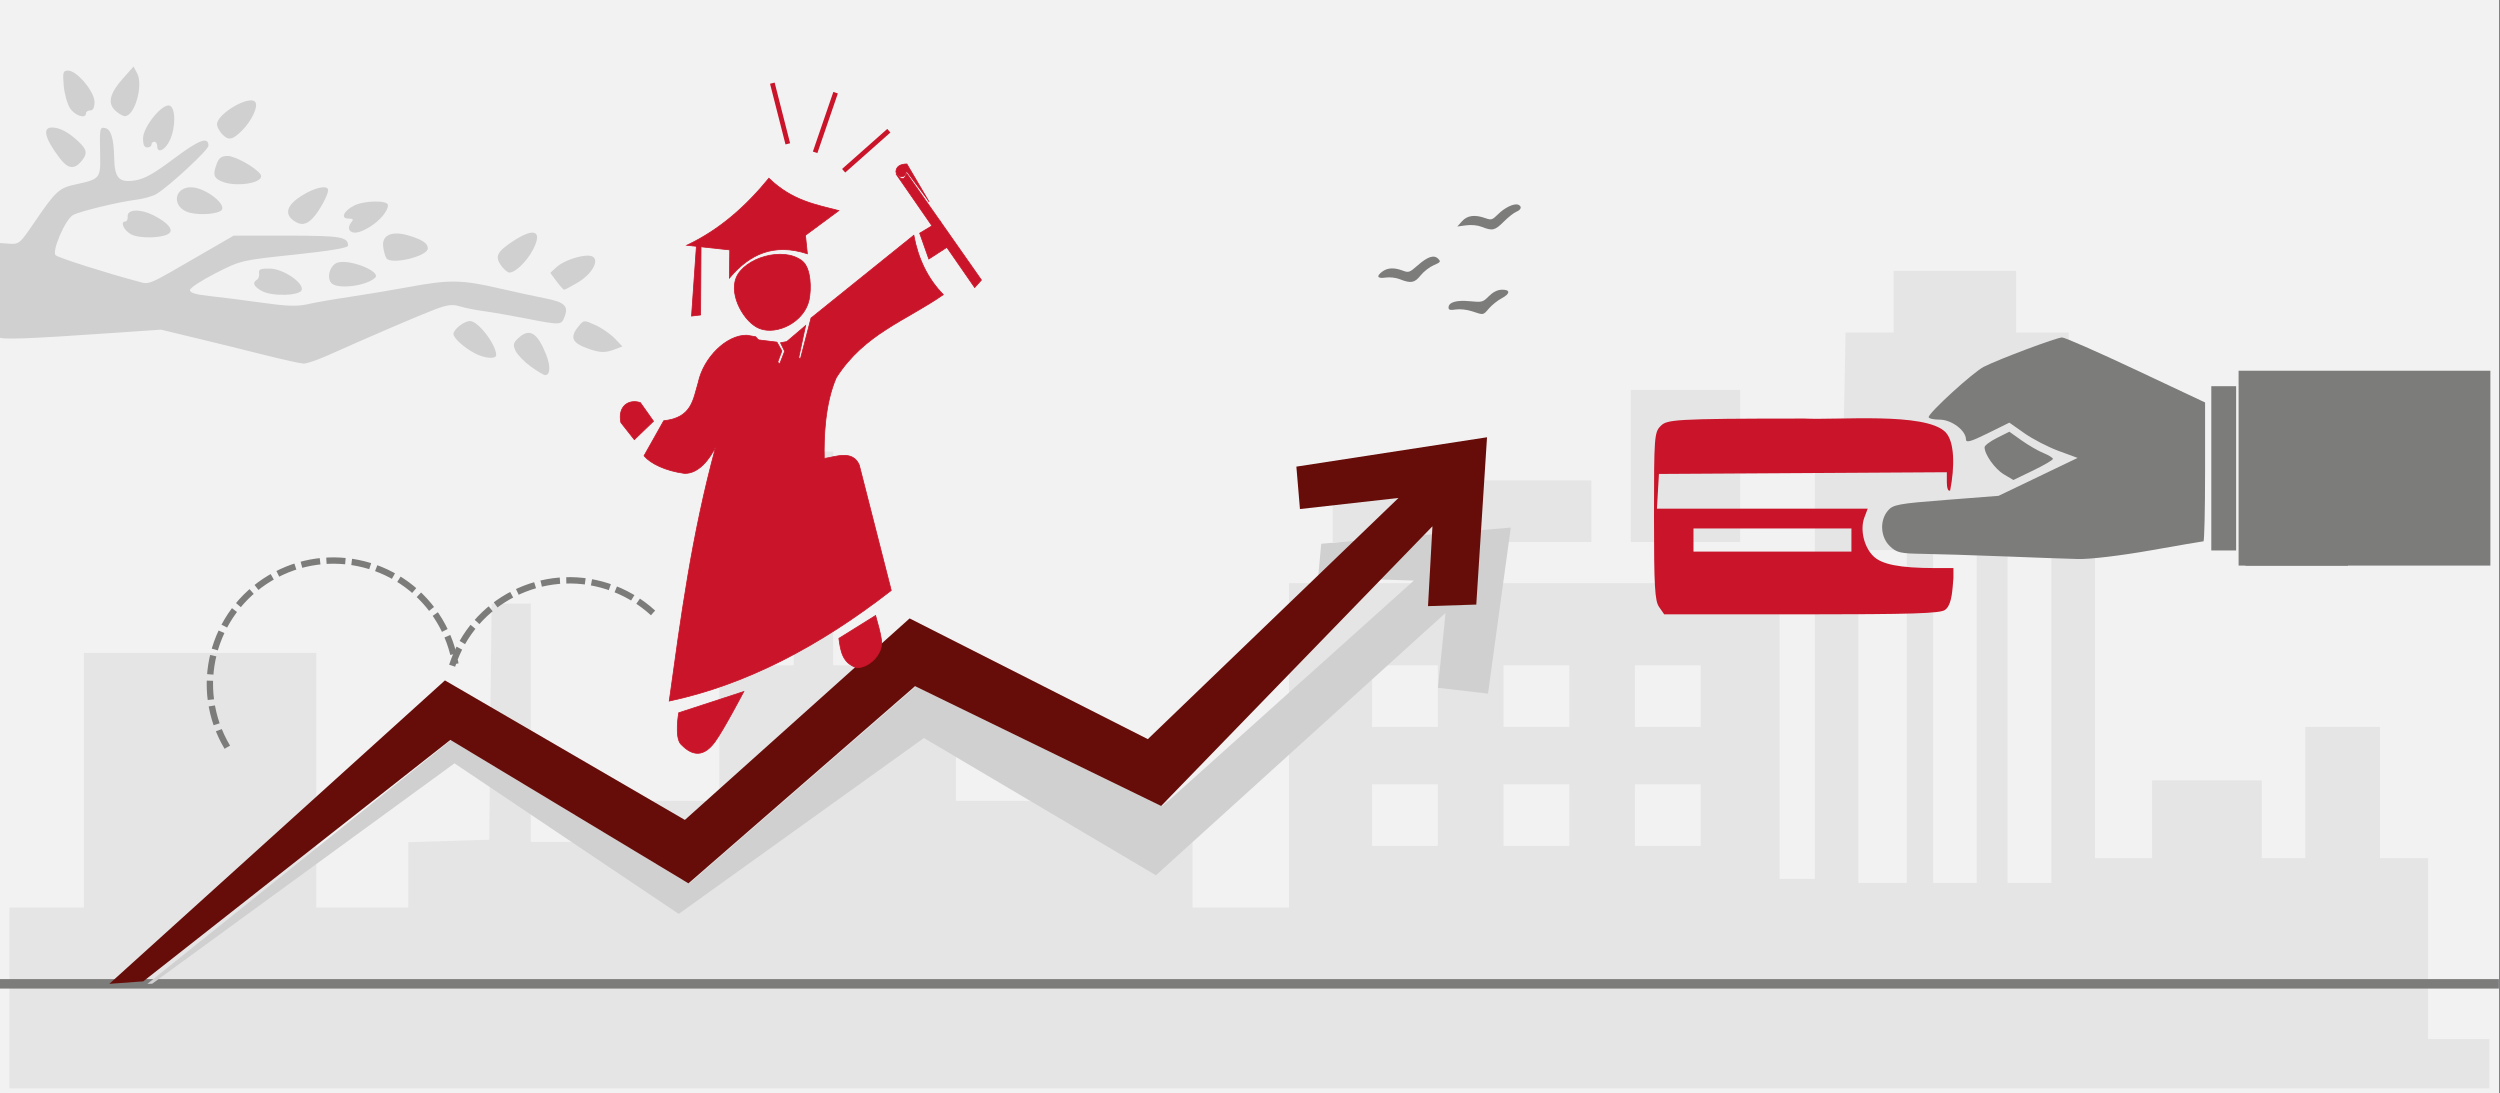 <svg width="526" height="230" xmlns="http://www.w3.org/2000/svg" xmlns:xlink="http://www.w3.org/1999/xlink" overflow="hidden"><rect width="100%" height="100%" fill="#808080" stroke="none"/><defs><clipPath id="clip0"><path d="M0 0 526 0 526 230 0 230Z" fill-rule="evenodd" clip-rule="evenodd"/></clipPath><clipPath id="clip1"><path d="M396 70 494 70 494 120 396 120Z" fill-rule="evenodd" clip-rule="evenodd"/></clipPath><clipPath id="clip2"><path d="M396 70 494 70 494 120 396 120Z" fill-rule="evenodd" clip-rule="evenodd"/></clipPath><clipPath id="clip3"><path d="M396 70 494 70 494 120 396 120Z" fill-rule="evenodd" clip-rule="evenodd"/></clipPath><clipPath id="clip4"><path d="M348 88 411 88 411 130 348 130Z" fill-rule="evenodd" clip-rule="evenodd"/></clipPath><clipPath id="clip5"><path d="M348 88 411 88 411 130 348 130Z" fill-rule="evenodd" clip-rule="evenodd"/></clipPath><clipPath id="clip6"><path d="M348 88 411 88 411 130 348 130Z" fill-rule="evenodd" clip-rule="evenodd"/></clipPath><clipPath id="clip7"><path d="M-1 13 131 13 131 80-1 80Z" fill-rule="evenodd" clip-rule="evenodd"/></clipPath><clipPath id="clip8"><path d="M-1 13 131 13 131 80-1 80Z" fill-rule="evenodd" clip-rule="evenodd"/></clipPath><clipPath id="clip9"><path d="M-1 13 131 13 131 80-1 80Z" fill-rule="evenodd" clip-rule="evenodd"/></clipPath><clipPath id="clip10"><path d="M290 43 320 43 320 66 290 66Z" fill-rule="evenodd" clip-rule="evenodd"/></clipPath><clipPath id="clip11"><path d="M290 43 320 43 320 66 290 66Z" fill-rule="evenodd" clip-rule="evenodd"/></clipPath><clipPath id="clip12"><path d="M290 43 320 43 320 66 290 66Z" fill-rule="evenodd" clip-rule="evenodd"/></clipPath></defs><g clip-path="url(#clip0)"><rect x="0" y="0" width="525.239" height="230" fill="#FFFFFF" transform="scale(1.001 1)"/><rect x="0" y="0" width="525.239" height="230" fill="#F2F2F2" transform="scale(1.001 1)"/><path d="M0 152.97 0 133.939 7.847 133.939 15.638 133.939 15.638 107.182 15.638 80.374 40.062 80.374 64.486 80.374 64.486 107.182 64.486 133.939 74.156 133.939 83.826 133.939 83.826 127.094 83.826 120.198 92.335 119.938 100.845 119.679 101.066 94.841 101.342 70.003 105.487 70.003 109.576 70.003 109.576 95.049 109.576 120.146 116.98 120.146 124.33 120.146 124.33 115.79 124.33 111.486 136.762 111.486 149.195 111.486 149.195 97.226 149.195 82.966 157.042 82.966 164.833 82.966 164.833 60.514 164.833 38.009 168.978 38.009 173.122 38.009 173.122 60.514 173.122 82.966 186.052 82.966 198.927 82.966 198.927 97.226 198.927 111.486 223.793 111.486 248.659 111.486 248.659 122.739 248.659 133.939 258.771 133.939 268.939 133.939 268.939 99.819 268.939 65.699 320.494 65.699 372.049 65.699 372.049 96.812 372.049 127.924 375.751 127.924 379.454 127.924 379.454 82.603 379.454 37.283 382.438 37.024 385.422 36.713 385.698 24.838 385.919 12.963 390.947 12.963 396.031 12.963 396.031 6.482 396.031 0 408.906 0 421.781 0 421.781 6.482 421.781 12.963 427.307 12.963 432.832 12.963 432.832 25.046 432.832 37.179 435.595 37.179 438.358 37.179 438.358 80.374 438.358 123.568 444.381 123.568 450.349 123.568 450.349 115.375 450.349 107.182 461.843 107.182 473.392 107.182 473.392 115.375 473.392 123.568 477.978 123.568 482.564 123.568 482.564 109.775 482.564 95.93 490.411 95.93 498.257 95.93 498.257 109.775 498.257 123.568 503.286 123.568 508.37 123.568 508.37 142.599 508.37 161.629 514.835 161.629 521.245 161.629 521.245 166.815 521.245 172 260.65 172 0 172 0 152.97ZM398.794 93.752 398.794 58.751 393.71 58.751 388.626 58.751 388.626 93.752 388.626 128.754 393.71 128.754 398.794 128.754 398.794 93.752ZM413.492 93.752 413.492 58.751 408.906 58.751 404.32 58.751 404.32 93.752 404.32 128.754 408.906 128.754 413.492 128.754 413.492 93.752ZM429.185 93.752 429.185 58.751 424.544 58.751 419.957 58.751 419.957 93.752 419.957 128.754 424.544 128.754 429.185 128.754 429.185 93.752ZM300.214 114.494 300.214 108.012 293.307 108.012 286.4 108.012 286.4 114.494 286.4 120.976 293.307 120.976 300.214 120.976 300.214 114.494ZM327.843 114.494 327.843 108.012 320.936 108.012 314.029 108.012 314.029 114.494 314.029 120.976 320.936 120.976 327.843 120.976 327.843 114.494ZM355.472 114.494 355.472 108.012 348.565 108.012 341.658 108.012 341.658 114.494 341.658 120.976 348.565 120.976 355.472 120.976 355.472 114.494ZM300.214 89.448 300.214 82.966 293.307 82.966 286.4 82.966 286.4 89.448 286.4 95.93 293.307 95.93 300.214 95.93 300.214 89.448ZM327.843 89.448 327.843 82.966 320.936 82.966 314.029 82.966 314.029 89.448 314.029 95.93 320.936 95.93 327.843 95.93 327.843 89.448ZM355.472 89.448 355.472 82.966 348.565 82.966 341.658 82.966 341.658 89.448 341.658 95.93 348.565 95.93 355.472 95.93 355.472 89.448ZM278.111 50.558 278.111 44.076 305.298 44.076 332.485 44.076 332.485 50.558 332.485 57.039 305.298 57.039 278.111 57.039 278.111 50.558ZM340.773 41.068 340.773 25.046 352.267 25.046 363.761 25.046 363.761 41.068 363.761 57.039 352.267 57.039 340.773 57.039 340.773 41.068Z" fill="#E5E5E5" fill-rule="evenodd" transform="matrix(1.001 0 -0 1 2 57)"/><path d="M0 0 525.239 0" stroke="#7C7C7B" stroke-width="1.997" stroke-miterlimit="8" fill="none" fill-rule="evenodd" transform="matrix(1.001 0 -0 1 0 207)"/><path d="M1.025 95.973 64.556 49.606 111.692 81.286 163.229 44.28 211.992 73.16 272.872 17.954 271.274 33.711 281.793 34.947 286.585 0 246.742 3.404 246.079 10.542 266.211 11.146 213.409 58.583 161.631 33.382 113.953 74.862 63.863 44.692 0 96 1.025 95.973Z" fill="#D0D0D0" fill-rule="evenodd" transform="matrix(1.001 0 -0 1 31 111)"/><g clip-path="url(#clip1)"><g clip-path="url(#clip2)"><g clip-path="url(#clip3)"><path d="M74.872 27.533 74.872 7.053 85.432 7.053 95.992 7.053 95.992 27.533 95.992 48.013 85.432 48.013 74.872 48.013ZM24.952 46.057C18.792 45.811 11.363 45.574 8.443 45.531 3.715 45.461 2.962 45.281 1.563 43.882-0.346 41.972-0.535 38.565 1.154 36.48 2.217 35.168 3.246 34.971 13.154 34.184L23.992 33.323 32.137 29.335 40.282 25.347 36.367 23.875C34.214 23.066 31.05 21.396 29.335 20.164L26.217 17.924 21.745 20.177C18.232 21.945 17.272 22.215 17.272 21.432 17.272 19.573 14.292 17.293 11.861 17.293 10.613 17.293 9.592 17.053 9.592 16.761 9.592 15.846 18.766 7.298 20.961 6.167 24.124 4.537 35.943 0.015 37.076 1.28179e-05 37.624-0.007 44.48 3.068 52.312 6.833L66.552 13.678 66.552 28.285C66.552 36.319 66.401 42.893 66.215 42.893 66.029 42.893 61.094 43.757 55.248 44.813 49.176 45.909 42.803 46.684 40.385 46.619 38.057 46.557 31.112 46.304 24.952 46.057ZM67.832 27.533 67.832 10.253 70.392 10.253 72.952 10.253 72.952 27.533 72.952 44.813 70.392 44.813 67.832 44.813ZM25.071 28.792C23.235 27.675 21.112 24.622 21.112 23.098 21.112 22.735 22.261 21.853 23.665 21.137L26.218 19.834 28.759 21.675C30.157 22.688 32.176 23.879 33.246 24.322 34.316 24.765 35.192 25.319 35.192 25.553 35.192 25.787 33.36 26.882 31.12 27.986L27.048 29.994Z" fill="#7C7C7B" transform="matrix(1.021 0 -0 1 396 71)"/></g></g></g><rect x="0" y="0" width="52.923" height="41" fill="#7C7C7B" transform="matrix(1.001 0 -0 1 471 78)"/><g clip-path="url(#clip4)"><g clip-path="url(#clip5)"><g clip-path="url(#clip6)"><path d="M1.078 39.557C0.171 38.263 0 35.237 0 20.519 0 3.942 0.073 2.946 1.385 1.635 2.725 0.294 3.878 0.064 31.635 0.064 38.717 0.417 57.057-1.31 61.291 2.877 63.272 4.835 63.306 10.148 62.308 15.134 61.904 15.384 61.615 14.678 61.615 13.437L61.615 11.312 31.327 11.493 1.038 11.673 0.829 15.307 0.62 18.942 22.793 18.942 44.966 18.942 44.275 20.758C43.318 23.274 44.137 26.89 46.109 28.862 47.89 30.643 51.702 31.387 59.105 31.398L63.171 31.403 62.847 35.314C62.62 38.051 62.139 39.507 61.244 40.16 60.219 40.91 54.236 41.095 31.061 41.095L2.155 41.095ZM41.538 25.519 41.538 23.096 24.923 23.096 8.308 23.096 8.308 25.519 8.308 27.942 24.923 27.942 41.538 27.942Z" fill="#C91429" transform="matrix(1 0 -0 1.004 348 88)"/></g></g></g><path d="M7.136 114.478 71.688 63.678 71.688 63.678 121.727 93.856 169.358 52.365 221.084 77.573 278.109 18.727 277.176 35.532 287.322 35.203 289.58 0 249.506 6.178 250.259 15.103 270.973 12.769 218.284 63.514 168.214 38.114 120.975 80.511 70.543 51.157 0 115 7.136 114.478Z" fill="#660D0A" fill-rule="evenodd" transform="matrix(1.001 0 -0 1 23 92)"/><path d="M4.146 39.027 0 46.404C1.436 48.077 4.517 49.555 8.479 50.1 11.489 50.206 13.839 47.06 15.1 44.415 9.941 63.423 7.724 80.65 5.305 98 21.606 94.529 37.081 86.31 51.968 74.718L45.241 48.327C43.843 45.082 40.225 46.641 37.882 46.966 37.783 42.45 38.044 35.407 40.413 29.954 46.318 20.697 55.113 17.934 62.909 12.489 59.687 9.187 57.636 5.013 56.712 0L35.102 17.417 32.877 26.004 30.264 24.323 30.442 22.287 28.689 22.618 29.562 24.4 28.502 27.126 23.464 21.352 21.608 21.031C17.302 20.963 12.5 25.786 11.399 30.976 10.305 34.624 10.053 38.408 4.146 39.027Z" stroke="#C91429" stroke-width="0.161" stroke-miterlimit="8" fill="#C91429" fill-rule="evenodd" transform="matrix(1.001 0 -0 1 135.5 49.5)"/><path d="M2.962 8 6.99 4.123 4.223 0.207C1.755-0.601-0.57 0.991 0.125 4.397Z" stroke="#C91429" stroke-width="0.161" stroke-miterlimit="8" fill="#C91429" fill-rule="evenodd" transform="matrix(1.001 0 -0 1 130.5 84.5)"/><path d="M0 2.562 1.92 8 5.991 5.36 4.27 0Z" stroke="#C91429" stroke-width="0.161" stroke-miterlimit="8" fill="#C91429" fill-rule="evenodd" transform="matrix(1.001 0 -0 1 193.5 46.5)"/><path d="M0 14.108C6.938 10.831 12.473 5.866 17.258 0 22.107 4.714 27.131 5.556 31.954 6.811L24.943 12 25.347 15.892C18.284 13.582 13.159 15.975 8.966 21L9.033 15.081Z" stroke="#C91429" stroke-width="0.161" stroke-miterlimit="8" fill="#C91429" fill-rule="evenodd" transform="matrix(1.001 0 -0 1 144.5 37.5)"/><path d="M0.388 4.948C2.098 0.771 10.29-1.717 14.255 1.398 16.188 2.916 16.188 7.409 15.718 9.587 14.71 14.26 9.003 17.036 5.342 15.637 2.128 14.409-1.141 8.68 0.388 4.948Z" stroke="#C91429" stroke-width="0.161" stroke-miterlimit="8" fill="#C91429" fill-rule="evenodd" transform="matrix(1.001 0 -0 1 154.5 53.5)"/><path d="M0 0 3.962 0.489 4.993 2.335 4.008 5Z" stroke="#C91429" stroke-width="0.161" stroke-miterlimit="8" fill="#C91429" fill-rule="evenodd" transform="matrix(1.001 0 -0 1 159.5 71.5)"/><path d="M0 5.313 2.494 7 3.994 0 0.166 3.259Z" stroke="#C91429" stroke-width="0.161" stroke-miterlimit="8" fill="#C91429" fill-rule="evenodd" transform="matrix(1.001 0 -0 1 165.5 68.5)"/><path d="M0 15 1.906 14.764 1.997 0.158 1.044 0Z" stroke="#C91429" stroke-width="0.161" stroke-miterlimit="8" fill="#C91429" fill-rule="evenodd" transform="matrix(1.001 0 -0 1 145.5 51.5)"/><path d="M0.303 4.468C0.303 4.468-0.634 9.656 0.788 11.114 2.572 12.944 5.077 14.421 7.869 10.655 9.682 8.209 13.98 0 13.98 0Z" stroke="#C91429" stroke-width="0.161" stroke-miterlimit="8" fill="#C91429" fill-rule="evenodd" transform="matrix(1.001 0 -0 1 142.5 145.5)"/><path d="M0 4.817 7.713 0C8.17 1.725 8.766 3.549 8.964 5.318 9.272 8.067 6.484 10.936 3.758 11 0.697 9.994 0.367 7.435 0 4.817Z" stroke="#C91429" stroke-width="0.161" stroke-miterlimit="8" fill="#C91429" fill-rule="evenodd" transform="matrix(1.001 0 -0 1 176.5 129.5)"/><path d="M2.27 0C1.902 0.431 1.845 2.188 0 0.057L16.555 24 17.974 22.415Z" stroke="#C91429" stroke-width="0.161" stroke-miterlimit="8" fill="#C91429" fill-rule="evenodd" transform="matrix(1.001 0 -0 1 188.5 36.5)"/><path d="M0 1.606C0.058 0.522 0.966 0.002 2.298 0L6.99 8 6.379 7.086 2.2 1.439C2.016 3.409 0.125 2.697 0 1.606Z" stroke="#C91429" stroke-width="0.161" stroke-miterlimit="8" fill="#C91429" fill-rule="evenodd" transform="matrix(1.001 0 -0 1 188.5 34.5)"/><path d="M0 0 3.251 12.764" stroke="#C91429" stroke-width="0.999" stroke-miterlimit="8" fill="none" fill-rule="evenodd" transform="matrix(1.001 0 -0 1 162.5 17.5)"/><path d="M0 0-4.304-12.556" stroke="#C91429" stroke-width="0.999" stroke-miterlimit="8" fill="none" fill-rule="evenodd" transform="matrix(1.001 8.75495e-08 8.74228e-08 -1 175.81 19.5)"/><path d="M0 0-9.497-8.425" stroke="#C91429" stroke-width="0.999" stroke-miterlimit="8" fill="none" fill-rule="evenodd" transform="matrix(1.001 8.75495e-08 8.74228e-08 -1 187.01 27.5)"/><path d="M1.79 35.437C-3.442 22.086 3.139 7.022 16.49 1.79 29.841-3.442 44.905 3.139 50.137 16.49 51.32 19.508 51.927 22.721 51.927 25.963" stroke="#7C7C7B" stroke-width="1.331" stroke-miterlimit="8" stroke-dasharray="3.994 1.331" fill="none" fill-rule="evenodd" transform="matrix(0.988 -0.163 0.163 0.987 40.277 122.523)"/><path d="M1.791 35.456C-3.444 22.098 3.141 7.026 16.499 1.791 19.971 0.43 23.695-0.167 27.418 0.04" stroke="#7C7C7B" stroke-width="1.332" stroke-miterlimit="8" stroke-dasharray="3.997 1.332" fill="none" fill-rule="evenodd" transform="matrix(0.773 0.635 -0.634 0.773 116.227 111.515)"/><g clip-path="url(#clip7)"><g clip-path="url(#clip8)"><g clip-path="url(#clip9)"><path d="M112.546 63.107C111.167 62.108 109.734 60.621 109.361 59.802 108.784 58.537 108.874 58.136 109.956 57.127 112.276 54.967 113.944 55.955 115.785 60.58 116.763 63.036 116.674 64.923 115.58 64.923 115.29 64.923 113.925 64.106 112.546 63.107ZM56.79 60.733C53.003 59.776 46.512 58.174 42.365 57.175L34.826 55.357 25.599 55.996C6.688 57.307 1.401 57.506 0.639 56.938 0.064 56.509-0.083 53.997 0.041 46.724L0.205 37.079 2.626 37.255C5.018 37.429 5.083 37.379 8.015 33.084 12.831 26.03 13.345 25.559 17.142 24.743 21.932 23.713 22.148 23.454 22.052 18.862 21.927 12.871 21.953 12.72 23.082 12.937 24.32 13.175 24.915 15.11 24.995 19.151 25.08 23.462 25.984 24.471 29.314 23.971 31.335 23.669 33.316 22.563 37.571 19.363 42.868 15.38 44.815 14.656 44.815 16.668 44.815 17.524 36.758 25.016 33.933 26.787 33.166 27.267 31.192 27.829 29.546 28.036 25.78 28.509 17.75 30.464 16.344 31.251 14.717 32.161 11.799 38.96 12.711 39.717 13.374 40.267 23.38 43.456 29.729 45.141 32.614 45.907 31.395 46.417 43.717 39.281L50.105 35.582 61.412 35.582C72.654 35.582 74.155 35.832 74.155 37.703 74.155 38.15 70.247 38.8 62.901 39.576 51.684 40.76 51.631 40.773 46.285 43.495 43.336 44.997 40.922 46.593 40.922 47.041 40.922 47.61 42.191 47.99 45.114 48.296 47.419 48.538 52.357 49.166 56.086 49.693 61.342 50.435 63.497 50.504 65.667 50.002 67.207 49.646 71.161 48.956 74.455 48.47 77.748 47.984 83.391 47.041 86.995 46.374 95.445 44.812 98.031 44.848 105.787 46.637 109.302 47.447 113.707 48.405 115.575 48.765 119.632 49.547 120.527 50.376 119.691 52.575 118.978 54.451 118.935 54.453 111.474 52.996 108.239 52.364 104.244 51.668 102.598 51.45 100.951 51.232 98.73 50.786 97.663 50.458 96.125 49.987 95.051 50.114 92.493 51.071 89.464 52.204 78.819 56.774 69.916 60.763 67.749 61.733 65.459 62.516 64.826 62.501 64.194 62.486 60.578 61.691 56.79 60.733ZM100.801 60.335C98.528 59.137 96.31 57.129 96.31 56.269 96.31 55.294 98.554 53.546 99.806 53.546 101.499 53.546 105.292 58.493 105.292 60.701 105.292 61.623 102.868 61.425 100.801 60.335ZM124.753 59.406C121.211 58.16 120.689 57.025 122.583 54.685 123.707 53.298 123.709 53.298 126.132 54.391 127.466 54.992 129.292 56.252 130.191 57.189L131.824 58.894 130.196 59.513C128.232 60.26 127.118 60.238 124.753 59.406ZM56.042 47.23C54.317 46.279 53.975 45.493 55.01 44.853 55.348 44.645 55.55 44.022 55.459 43.471 55.326 42.664 55.771 42.477 57.738 42.512 60.477 42.562 64.722 45.382 64.43 46.959 64.193 48.239 58.223 48.432 56.042 47.23ZM117.979 45.186 116.669 43.414 117.984 42.188C119.273 40.987 122.56 39.783 124.568 39.777 127.447 39.767 126.056 43.326 122.327 45.512 120.969 46.308 119.73 46.959 119.574 46.959 119.417 46.959 118.7 46.161 117.979 45.186ZM70.61 45.519C69.57 44.267 70.454 41.62 72.045 41.221 74.778 40.535 81.194 43.185 79.844 44.442 77.931 46.222 71.788 46.939 70.61 45.519ZM106.343 41.892C104.967 39.998 105.445 38.984 108.745 36.798 113.305 33.778 115.121 34.519 113.023 38.543 111.738 41.01 109.285 43.382 108.056 43.347 107.688 43.337 106.918 42.682 106.343 41.892ZM82.207 40.32C81.938 39.885 81.634 38.769 81.532 37.84 81.268 35.428 83.398 34.516 86.878 35.549 89.747 36.4 90.921 37.186 90.921 38.254 90.921 39.951 83.122 41.8 82.207 40.32ZM28.497 35.276C26.956 34.405 26.202 32.588 27.383 32.588 27.676 32.588 27.878 32.116 27.832 31.54 27.71 30.002 30.488 29.886 33.283 31.311 36.151 32.775 37.445 34.21 36.63 35.025 35.539 36.115 30.272 36.278 28.497 35.276ZM74.438 34.358C74.226 34.014 74.378 33.341 74.776 32.861 75.37 32.145 75.276 31.989 74.247 31.989 72.531 31.989 73.199 30.409 75.396 29.273 77.536 28.166 82.538 28.088 82.538 29.162 82.538 30.414 80.878 32.406 78.726 33.737 76.51 35.106 75.033 35.32 74.438 34.358ZM62.629 32.354C60.738 30.918 61.355 29.113 64.392 27.186 67.193 25.41 69.964 24.836 69.964 26.031 69.964 27.028 68.143 30.366 66.795 31.84 65.403 33.362 64.159 33.516 62.629 32.354ZM40.174 30.512C37.044 29.129 37.748 25.403 41.139 25.403 44.225 25.403 49.135 29.338 47.359 30.388 45.96 31.216 41.924 31.286 40.174 30.512ZM47.359 24.073C45.872 23.356 45.726 22.642 46.596 20.352 47.031 19.209 47.608 18.816 48.852 18.816 50.425 18.816 54.767 21.244 55.731 22.663 56.956 24.464 50.444 25.561 47.359 24.073ZM13.543 19.265C10.429 15.156 9.842 12.828 11.921 12.828 13.524 12.828 15.367 13.794 17.42 15.708 19.334 17.493 19.456 18.347 18.035 20.007 16.567 21.722 15.238 21.502 13.543 19.265ZM34.036 16.72C34.036 16.226 33.767 15.822 33.438 15.822 33.108 15.822 32.839 16.092 32.839 16.421 32.839 16.75 32.435 17.02 31.941 17.02 31.321 17.02 31.05 16.416 31.068 15.074 31.1 12.633 35.176 7.658 36.672 8.232 37.95 8.722 37.944 12.882 36.663 15.582 35.682 17.648 34.036 18.362 34.036 16.72ZM47.602 14.128C47.057 13.526 46.611 12.633 46.611 12.144 46.611 9.978 53.235 6.039 54.594 7.398 55.404 8.208 53.996 11.338 51.862 13.472 49.828 15.507 48.969 15.639 47.602 14.128ZM15.73 8.786C15.136 7.88 14.533 5.725 14.389 3.996 14.154 1.161 14.246 0.852 15.33 0.852 17.149 0.852 20.863 5.275 20.863 7.441 20.863 8.637 20.563 9.235 19.965 9.235 19.471 9.235 19.067 9.505 19.067 9.834 19.067 11.085 16.763 10.362 15.73 8.786ZM25.242 9.281C23.561 7.715 24.044 5.662 26.832 2.52L29.068 0 29.82 1.404C31.169 3.924 29.316 10.433 27.25 10.433 26.825 10.433 25.922 9.915 25.242 9.281Z" fill="#D0D0D0" transform="matrix(1.001 0 -0 1 -1 14)"/></g></g></g><g clip-path="url(#clip10)"><g clip-path="url(#clip11)"><g clip-path="url(#clip12)"><path d="M19.703 21.815C18.651 21.476 17.188 21.319 16.312 21.45 15.123 21.628 14.771 21.542 14.771 21.074 14.771 19.973 16.401 19.496 19.248 19.762 21.845 20.004 21.983 19.969 23.241 18.75 24.095 17.923 25.005 17.464 25.881 17.421 27.779 17.328 27.838 18.199 25.996 19.141 25.134 19.582 23.918 20.516 23.295 21.218 22.021 22.651 22.202 22.621 19.703 21.815ZM4.498 15.266C3.684 14.953 2.392 14.811 1.519 14.94-0.235 15.2-0.505 14.659 0.891 13.681 1.979 12.919 3.343 12.867 5.147 13.52 6.386 13.968 6.582 13.902 8.247 12.477 10.388 10.644 11.721 10.226 12.604 11.109 13.183 11.688 13.094 11.812 11.656 12.412 10.783 12.777 9.541 13.715 8.897 14.497 7.627 16.038 6.855 16.173 4.498 15.266ZM21.757 4.587C20.882 4.252 19.596 4.131 18.47 4.277L16.621 4.517 17.617 3.437C18.719 2.242 20.319 2.042 22.548 2.819 23.767 3.244 23.978 3.18 25.178 2.022 26.607 0.644 28.575-0.261 29.43 0.067 30.27 0.39 30.078 1.106 29.047 1.498 28.536 1.692 27.334 2.612 26.376 3.542 24.522 5.341 24.027 5.453 21.757 4.587Z" fill="#7C7C7B" transform="matrix(1 0 -0 1.031 290 43)"/></g></g></g></g></svg>